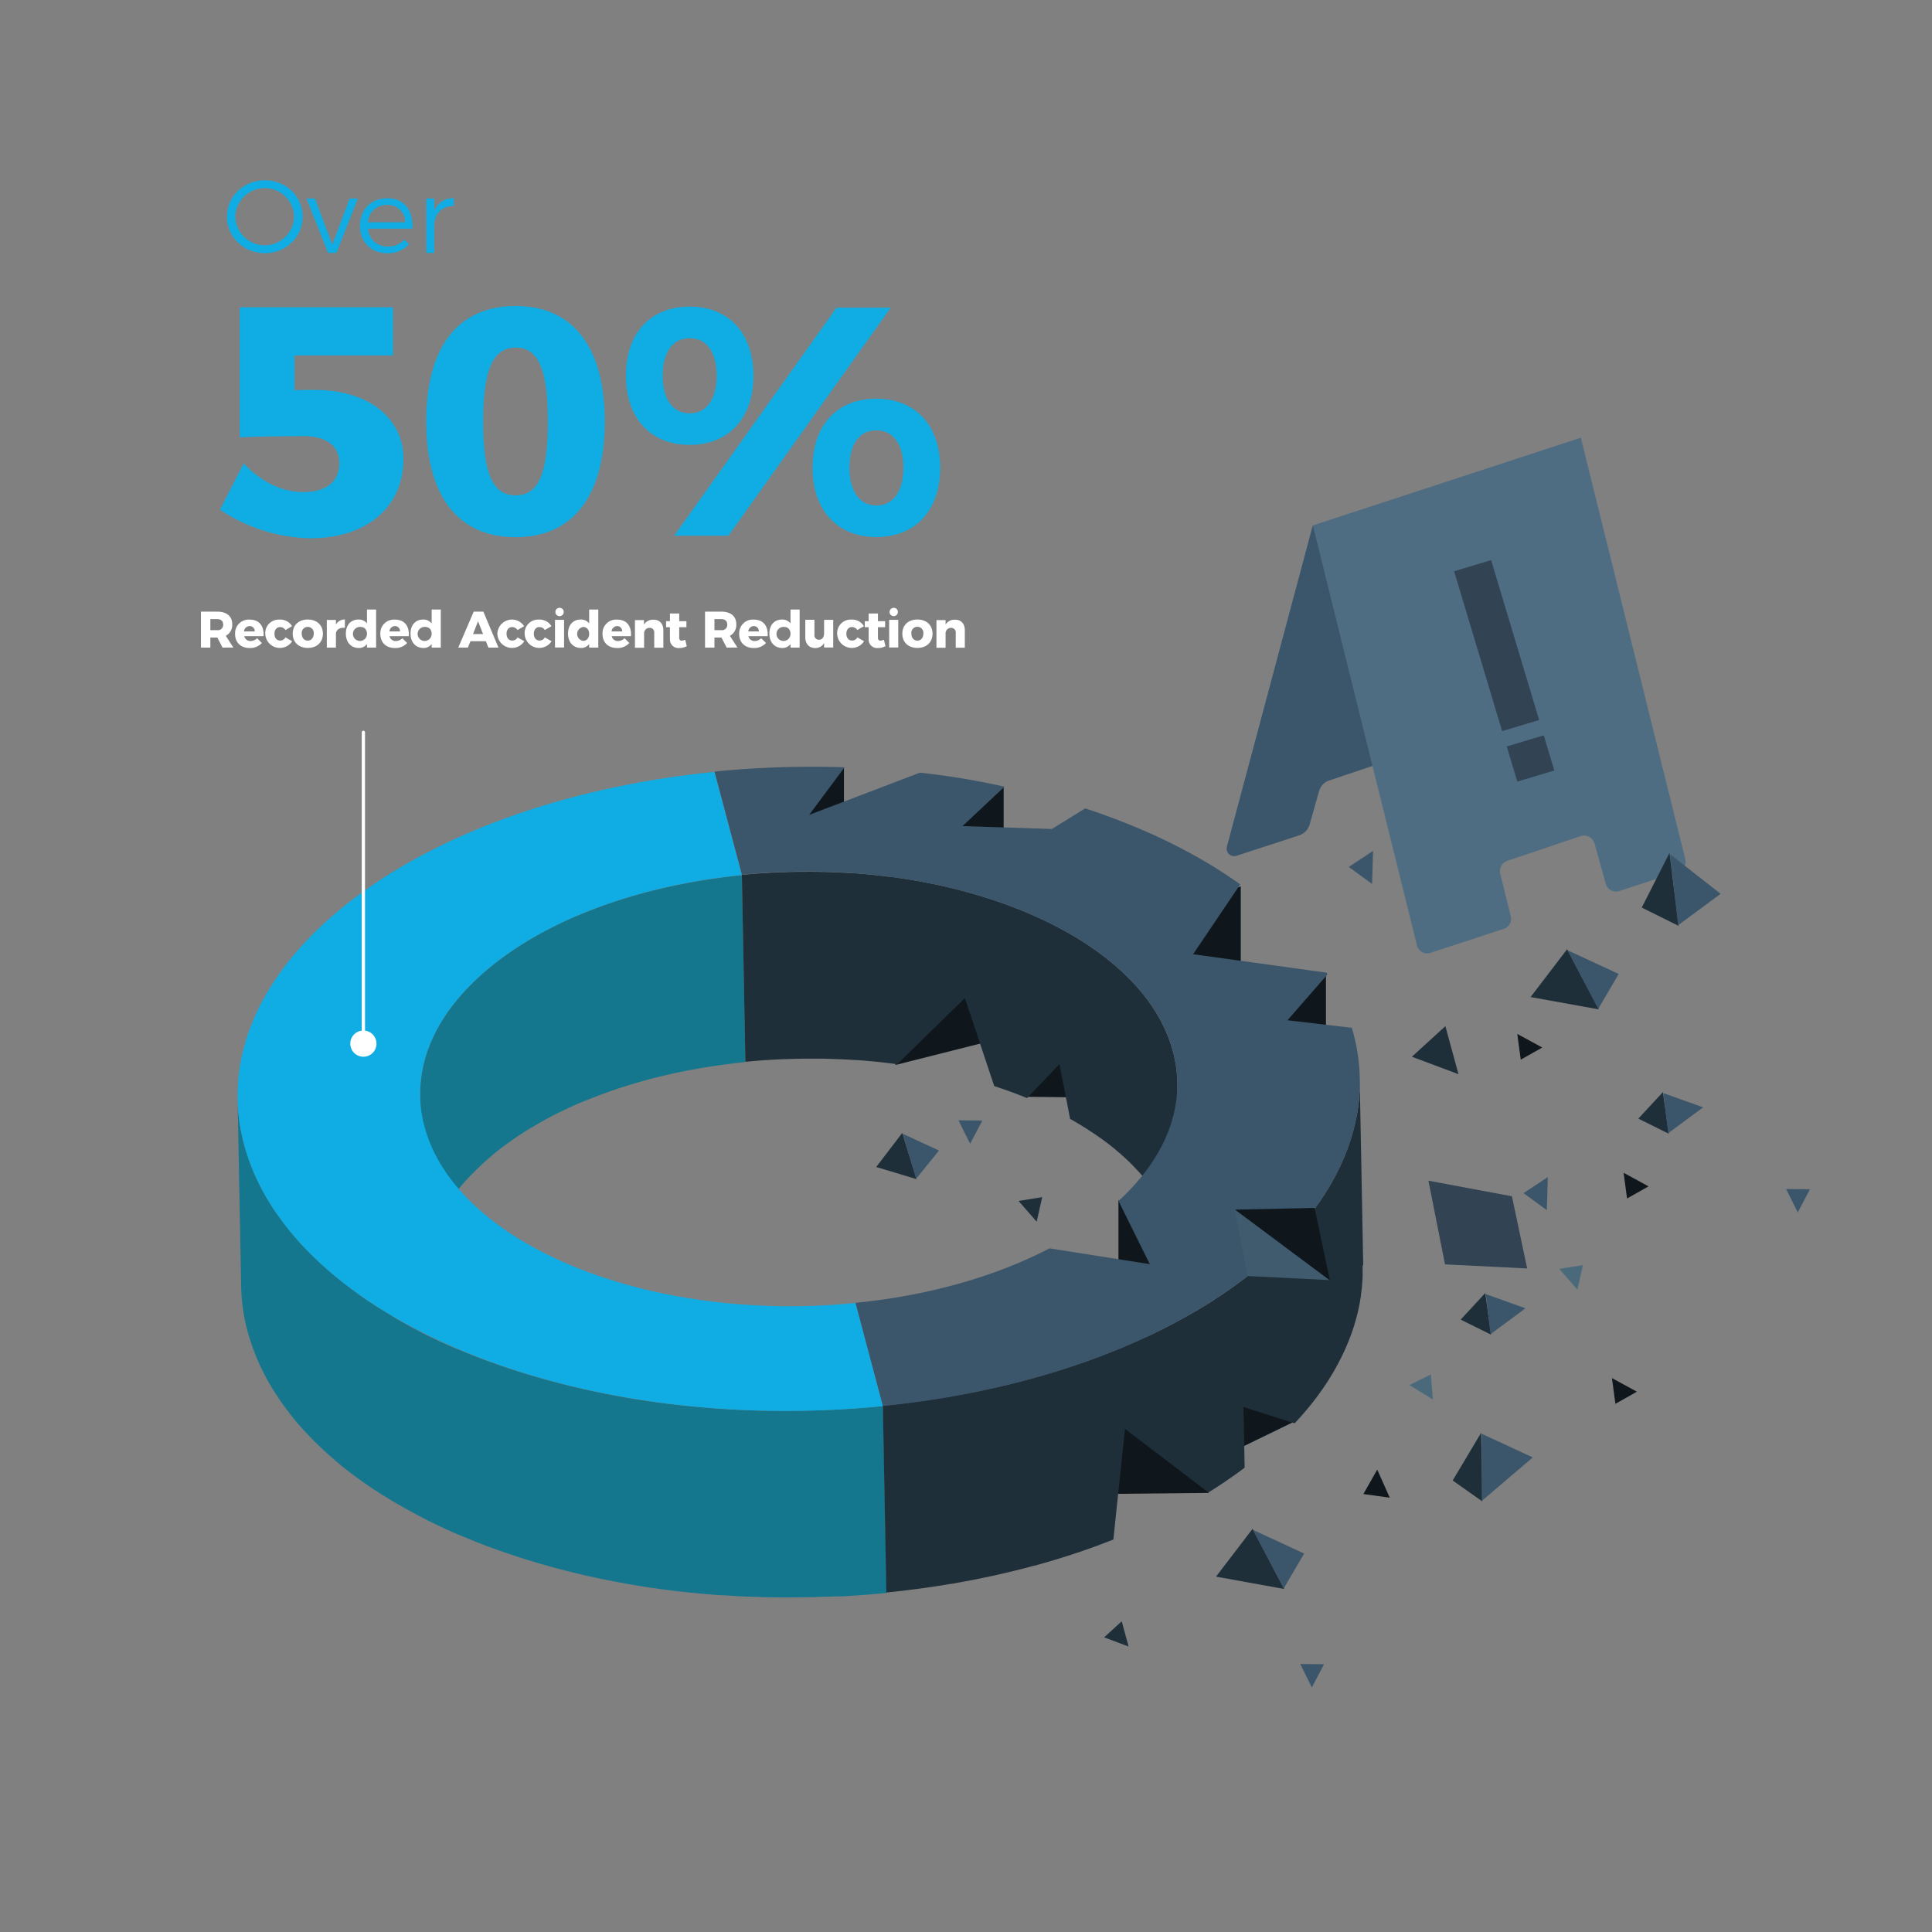 <svg xmlns="http://www.w3.org/2000/svg" viewBox="0 0 768 768"><rect x="0" y="0" width="768" height="768" fill="#808080" stroke="none"/><defs><style>.cls-1{isolation:isolate;}.cls-2{fill:#14778e;}.cls-3{fill:#0fade4;}.cls-4{fill:#3b556a;}.cls-5{fill:#4e6d82;}.cls-6{fill:#0f171c;}.cls-7{fill:#324354;}.cls-8{fill:#1f2f3a;}.cls-9{fill:#4a6a7c;}.cls-10{fill:#3f5b6d;}.cls-11{fill:none;stroke:#fff;stroke-linecap:round;stroke-miterlimit:10;stroke-width:1.3px;}.cls-12{fill:#fff;}</style></defs><g id="text"><g class="cls-1"><path class="cls-2" d="M168.48,506.13a2.09,2.09,0,0,1,0-.25c.07-1.21.2-2.41.36-3.61,0-.12,0-.25.05-.37.08-.58.21-1.15.31-1.73.14-.77.27-1.54.44-2.31.13-.58.3-1.14.45-1.72s.38-1.47.6-2.21c.17-.54.37-1.07.55-1.61.27-.79.54-1.57.85-2.35.22-.56.47-1.12.71-1.67.32-.75.64-1.5,1-2.24.47-1,.95-2,1.48-2.93.06-.12.13-.23.2-.35.57-1,1.19-2.08,1.83-3.11.09-.14.16-.27.25-.4.65-1,1.35-2,2.07-3.07l.58-.8c.72-1,1.47-2,2.25-2.95l.15-.18c.83-1,1.7-2,2.6-3l.7-.77c.63-.69,1.29-1.37,2-2.05.43-.44.85-.88,1.29-1.31.66-.65,1.34-1.29,2-1.93.42-.4.84-.8,1.27-1.19.8-.72,1.64-1.44,2.48-2.15l1-.89c1.21-1,2.45-2,3.74-2.95l.22-.17c1.13-.85,2.29-1.69,3.48-2.51.33-.24.67-.47,1-.7,1.15-.79,2.32-1.57,3.52-2.34l.4-.26q2-1.26,4.05-2.47l1.09-.63c1.17-.67,2.35-1.33,3.56-2l.81-.45q2.16-1.16,4.4-2.26l1.08-.52c1.24-.6,2.5-1.19,3.77-1.77l1.09-.5c1.56-.69,3.14-1.38,4.75-2l1-.38c1.36-.55,2.74-1.09,4.13-1.62l1.29-.48c1.67-.63,3.37-1.23,5.09-1.82l.6-.2q2.34-.78,4.72-1.51l1.42-.44c1.72-.52,3.46-1,5.23-1.51l.21-.06q2.9-.8,5.86-1.51l1.85-.43c1.38-.33,2.75-.64,4.15-.95l2.31-.47c1.27-.27,2.56-.52,3.85-.77l2.46-.45,3.13-.53q2.78-.45,5.58-.85l2.45-.34c2.66-.35,5.35-.68,8.07-.95l-1.41-74.28c-2.72.27-5.4.59-8.06.94l-2.46.35c-1.87.26-3.72.55-5.56.85-.47.08-1,.13-1.42.21l-1.73.32c-.82.15-1.63.29-2.44.45-1.3.24-2.59.5-3.88.76l-2.29.48c-1.39.3-2.77.62-4.14.94l-1.87.44q-2.93.71-5.79,1.49h-.06l-.23.07c-1.76.48-3.49,1-5.21,1.51l-1.43.43q-2.37.74-4.7,1.52l-.62.2c-1.72.58-3.41,1.19-5.08,1.81l-1.3.49c-1.39.52-2.76,1.06-4.11,1.61l-1,.39q-2.4,1-4.74,2l-1.1.5c-1.26.57-2.52,1.16-3.75,1.76l-1.09.53q-2.24,1.11-4.4,2.25l-.82.45c-1.2.65-2.39,1.32-3.55,2l-1.09.63c-1.38.81-2.74,1.63-4.06,2.47l-.39.26c-1.2.76-2.37,1.54-3.52,2.33l-1,.7c-1.18.83-2.34,1.66-3.46,2.51l-.24.17-.06.05q-1.89,1.42-3.67,2.91c-.36.29-.7.6-1.05.9-.84.71-1.67,1.41-2.47,2.13l-1.28,1.19c-.68.64-1.37,1.29-2,1.94l-1.28,1.3c-.39.41-.8.8-1.19,1.21l-.77.85-.69.77c-.9,1-1.77,2-2.61,3l-.14.18c-.78,1-1.53,2-2.25,2.95l-.58.81-.55.75c-.52.77-1,1.54-1.52,2.31l-.25.4c-.65,1-1.26,2.07-1.84,3.12l-.19.34c-.42.77-.83,1.55-1.21,2.33-.1.2-.18.4-.27.6-.36.75-.68,1.49-1,2.24-.24.56-.49,1.11-.71,1.67-.31.78-.58,1.57-.85,2.36-.14.42-.32.85-.46,1.27,0,.11,0,.23-.09.34-.22.73-.41,1.47-.6,2.21-.15.57-.32,1.14-.45,1.72-.17.76-.3,1.53-.44,2.3-.09.49-.21,1-.28,1.47l0,.27c0,.12,0,.24-.05.37-.16,1.19-.29,2.4-.37,3.6a2,2,0,0,1,0,.25c-.07,1.24-.1,2.48-.08,3.72l.42,21.95,1,52.4C168.37,508.64,168.4,507.38,168.48,506.13Z"></path><path class="cls-2" d="M335,634.56c1,0,2.06-.12,3.09-.19l2.63-.16,3.15-.24,2.59-.2,3.2-.29,2.35-.22.42,0L351,558.94l-2.69.25-3.29.29c-.84.08-1.68.13-2.52.2l-3.22.25-2.59.16-3.13.19-2.63.13-3.08.14-1,0q-5.07.2-10.11.26h-.47c-3.48,0-6.94,0-10.39,0h0c-3.35,0-6.68-.16-10-.3l-.67,0c-3.17-.14-6.33-.32-9.46-.54l-1.06-.07q-4.7-.35-9.33-.8l-1.18-.11q-4.57-.47-9.09-1l-1.24-.16q-4.86-.63-9.64-1.38l-1.07-.17c-3.22-.51-6.42-1.08-9.59-1.68l-1.09-.2c-1.45-.28-2.89-.57-4.33-.87l-1.17-.23c-1.82-.39-3.63-.78-5.43-1.19l-1.42-.34c-1.32-.3-2.64-.61-3.95-.93l-1.94-.49-3.38-.87-1.8-.48q-2.59-.7-5.16-1.44l-1.08-.31q-3-.88-6-1.82l-1.45-.46c-1.6-.52-3.19-1-4.77-1.58l-1.38-.47c-1.91-.67-3.82-1.35-5.7-2l-1.86-.71c-.88-.33-1.75-.66-2.61-1l-2-.78-2.49-1-2-.83-2.41-1-2-.86c-.78-.35-1.57-.7-2.34-1.06s-1.3-.6-1.94-.9l-2.28-1.08-1.91-.93-2.23-1.12-1.86-1-2.19-1.16c-.61-.32-1.21-.65-1.81-1l-2.15-1.19c-.59-.33-1.18-.66-1.76-1L155.71,523,154,522l-2.07-1.27-1.65-1-2.06-1.34-1.55-1-2.08-1.42-1.44-1L141,513.33c-.42-.3-.84-.6-1.25-.91-.86-.64-1.7-1.28-2.53-1.93l-.78-.59c-1.08-.85-2.15-1.71-3.19-2.57l-.81-.69c-.77-.64-1.53-1.28-2.28-1.94l-1.12-1c-.62-.56-1.25-1.11-1.85-1.67L126,500.9c-.56-.53-1.13-1.06-1.67-1.59l-1.21-1.21c-.51-.52-1-1-1.54-1.57l-1.18-1.26c-.48-.52-1-1-1.44-1.56s-.77-.86-1.15-1.3-.91-1-1.36-1.57l-1.1-1.33-1.28-1.59q-.54-.68-1-1.35c-.41-.54-.82-1.07-1.21-1.61l-1-1.38L109.66,482l-.94-1.4c-.36-.55-.71-1.1-1.06-1.66s-.59-.93-.88-1.4l-1-1.7-.81-1.41q-.48-.87-.93-1.74c-.25-.47-.5-.94-.74-1.41s-.59-1.19-.87-1.79-.46-.94-.67-1.41-.54-1.23-.81-1.85c-.2-.46-.4-.91-.59-1.38-.27-.65-.51-1.3-.76-2-.17-.43-.34-.87-.5-1.3-.26-.73-.5-1.47-.74-2.2L98,458.23c-.35-1.1-.67-2.22-1-3.34a76.24,76.24,0,0,1-2.33-13.49c-.12-1.49-.19-3-.22-4.47h0l1.41,74.29a75.17,75.17,0,0,0,2.54,18c.3,1.12.63,2.23,1,3.34.12.37.25.73.37,1.1.24.74.48,1.47.75,2.2.15.44.33.87.49,1.3.25.66.5,1.32.76,2,.19.46.4.92.59,1.38.27.62.53,1.23.81,1.85l.67,1.41c.29.59.57,1.19.87,1.78l.74,1.42c.31.58.61,1.15.93,1.73s.54,1,.82,1.42.65,1.13,1,1.69l.88,1.41,1.07,1.66c.31.47.62.93.94,1.39s.75,1.09,1.13,1.64.66.92,1,1.37.8,1.08,1.21,1.61.69.91,1,1.36l1.28,1.59,1.1,1.32c.45.53.91,1.06,1.37,1.58s.75.86,1.14,1.29,1,1,1.45,1.57l1.18,1.26c.5.52,1,1,1.54,1.56s.79.81,1.2,1.21,1.11,1.07,1.67,1.6l1.19,1.12c.61.57,1.23,1.12,1.86,1.68l1.11,1c.75.65,1.52,1.3,2.29,2l.8.67c1.05.87,2.11,1.73,3.2,2.58l.74.57c.85.65,1.7,1.3,2.56,1.94.42.31.84.62,1.27.92.71.52,1.42,1,2.14,1.55l1.46,1c.68.47,1.36.94,2.06,1.4.51.35,1,.69,1.57,1s1.35.89,2,1.33l1.66,1c.68.42,1.36.85,2.06,1.27l1.71,1c.7.41,1.4.82,2.11,1.22l1.77,1c.7.4,1.42.79,2.13,1.18l1.83,1c.72.38,1.44.77,2.18,1.15l1.87,1,2.22,1.11,1.91.93,2.28,1.08,1.94.91,2.34,1.05,2,.87c.79.35,1.59.69,2.4,1l2,.83,2.48,1,2,.8,2.58,1,1.57.6.32.11q2.82,1,5.7,2l1.38.47c1.57.54,3.16,1.06,4.75,1.58l1.47.47q3,.93,5.95,1.81l1.09.31q2.55.74,5.15,1.44l.92.25.89.23c1.12.3,2.24.59,3.37.87l1.94.49,3.93.93,1.45.34q2.68.61,5.42,1.19l1.21.24c1.42.3,2.85.59,4.28.86l.52.11.6.1q4.74.9,9.57,1.68l1.08.17q4.78.75,9.63,1.38l.51.07.74.09c3,.37,6,.72,9.08,1l1.19.11c3.09.31,6.2.57,9.33.8l.36,0,.69,0c3.14.22,6.29.41,9.46.55l.67,0c3.31.14,6.64.25,10,.3h0q5.16.09,10.37,0h.47c3.36,0,6.73-.13,10.12-.25l.57,0,.41,0,3.07-.14Z"></path></g><path class="cls-3" d="M284,306.84l10.89,41c-82.16,8.2-138.66,52.93-126.18,99.91s89.23,78.41,171.39,70.2l10.9,41C229.23,571.09,115.52,524.51,97,454.89S162.23,319,284,306.84Z"></path><path class="cls-4" d="M628.3,174.24,521.79,209.07,487.72,336.53a3,3,0,0,0,3.86,3.65l24.87-8.13a6.38,6.38,0,0,0,4.15-4.31l3.78-13.35a6.09,6.09,0,0,1,3.91-4.11l34.6-11.65-5.25,19.95,35.16-11.49Z"></path><path class="cls-5" d="M633.89,335.38l4.46,16a4.17,4.17,0,0,0,5.3,2.84l23.52-7.69a4.16,4.16,0,0,0,2.75-5L628.4,174,521.88,208.87l41.38,166.91a4.16,4.16,0,0,0,5.33,3l29.22-9.56a4.16,4.16,0,0,0,2.75-5l-4.18-16.83a4.39,4.39,0,0,1,2.86-5.22l29-9.77A4.39,4.39,0,0,1,633.89,335.38Z"></path><polygon class="cls-6" points="355.94 423.35 398.77 412.54 383.72 387.26 369.83 391.9 358.45 409.26 355.94 423.35"></polygon><polygon class="cls-6" points="480.49 593.45 425.21 594.02 432.45 564.79 459.37 556.11 469.79 565.66 480.49 593.45"></polygon><polygon class="cls-6" points="493.23 352.34 493.23 398.07 472.97 384.47 465.15 374.34 470.07 360.44 493.23 352.34"></polygon><polygon class="cls-6" points="527.09 386.78 527.09 424.99 507.7 412.25 500.46 401.25 507.41 395.76 527.09 386.78"></polygon><polygon class="cls-6" points="514.36 565.18 486.57 578.68 484.06 555.72 499.31 550.13 507.03 550.51 514.36 565.18"></polygon><polygon class="cls-6" points="407.84 435.99 434.18 436.28 422.03 410.52 414.79 412.54 411.61 425.57 407.84 435.99"></polygon><polygon class="cls-6" points="335.48 305.16 335.48 326.29 321.88 326 319.56 319.05 335.48 305.16"></polygon><rect class="cls-7" x="587.25" y="223.45" width="15.36" height="66.36" transform="translate(-48.68 182.02) rotate(-16.72)"></rect><rect class="cls-7" x="600.74" y="294.2" width="15.36" height="14.59" transform="translate(-61.02 187.8) rotate(-16.72)"></rect><polygon class="cls-6" points="398.97 312.98 398.97 339.22 379.09 332.27 374.65 322.82 379.87 317.41 398.97 312.98"></polygon><polygon class="cls-6" points="444.6 477.09 444.6 508.35 463.13 507.77 459.37 484.9 444.6 477.09"></polygon><path class="cls-8" d="M468,430.07A51,51,0,0,0,466.26,418c-.2-.76-.42-1.51-.66-2.26-.07-.24-.16-.48-.24-.72-.16-.5-.33-1-.51-1.51-.1-.29-.22-.58-.33-.87s-.34-.89-.52-1.33-.26-.62-.39-.93-.36-.83-.55-1.25l-.45-.95c-.19-.4-.38-.8-.59-1.2s-.33-.64-.5-1-.41-.78-.63-1.17l-.54-.95-.68-1.15-.59-.94-.72-1.13-.63-.94-.77-1.1-.67-.93-.82-1.08c-.23-.31-.47-.61-.71-.92s-.57-.71-.87-1.07l-.74-.9c-.3-.35-.61-.7-.91-1.06l-.78-.87c-.32-.36-.65-.71-1-1.06s-.52-.57-.79-.85l-1.05-1.06-.8-.81-1.13-1.08-.8-.75c-.41-.39-.84-.76-1.26-1.14-.25-.22-.49-.45-.75-.67-.51-.45-1-.89-1.56-1.33l-.52-.44c-.71-.59-1.43-1.16-2.16-1.74l-.48-.36c-.58-.45-1.16-.9-1.75-1.34l-.82-.6-1.48-1.06-1-.67-1.41-1-1.05-.69-1.39-.9-1.12-.7-1.39-.86-1.16-.68c-.47-.28-.94-.56-1.42-.83L424,370.5c-.48-.27-1-.54-1.45-.8l-1.22-.66-1.48-.78-1.25-.65-1.51-.75-1.29-.63-1.54-.73-1.31-.61-1.58-.71-1.31-.58-1.65-.71-1.31-.55-1.7-.69-1.32-.52-1.77-.68-1-.4-.21-.07c-1.27-.47-2.55-.93-3.85-1.38l-.92-.32-3.22-1.06-1-.32c-1.33-.42-2.66-.83-4-1.22l-.73-.21c-1.16-.33-2.32-.66-3.48-1l-.62-.17-.33-.08q-3.52-.94-7.15-1.77l-.28-.07c-2.49-.57-5-1.09-7.57-1.58l-.21-.05-.39-.07q-3.21-.6-6.47-1.13l-.72-.11q-3.23-.51-6.51-.94l-.34,0-.5-.05q-3-.39-6.13-.7l-.79-.08q-3.13-.3-6.3-.54l-.25,0-.46,0c-2.12-.15-4.25-.28-6.39-.37l-.45,0c-2.24-.09-4.48-.16-6.74-.2h0q-3.5-.06-7,0H318q-3.41,0-6.82.17h-.57q-3.65.15-7.3.39l-.44,0q-3.73.26-7.47.63h-.22l-.28,0,1.4,74.29.5,0q3.75-.36,7.47-.63l.43,0c2.45-.17,4.88-.3,7.31-.4l.57,0q3.42-.12,6.82-.17h.32c2.34,0,4.68,0,7,0h0q3.39.06,6.74.21h.45q3.21.15,6.39.37l.71,0q3.17.23,6.3.54l.8.07c2.05.21,4.09.45,6.12.7l.84.11c.53.06,1,.15,1.56.22l26.92-26.32,11.67,35c.85.28,1.69.55,2.52.84l.94.31q1.93.67,3.84,1.38l1.28.48,1.74.67,1.34.53,1.36.56L421.16,423l4.23,21.8.05,0,1.2.68,1.41.83,1.16.69c.47.28.93.57,1.39.86l1.12.69,1.38.9,1.06.69,1.39.95,1,.68,1.44,1,.86.63c.57.42,1.12.84,1.68,1.27l.56.43c.73.57,1.44,1.15,2.15,1.73l.57.49c.51.42,1,.85,1.51,1.28l.77.69,1.24,1.12c.28.25.54.51.82.77l1.11,1.06.82.83c.34.35.69.69,1,1.05l.8.85,1,1.05c.27.29.52.58.78.88l.92,1.06.74.89.87,1.08.7.91.82,1.08c.23.31.45.63.67.94s.52.73.77,1.1l.63.94c.25.37.49.74.72,1.12s.4.63.59.95.46.76.68,1.14.37.64.54,1,.43.78.64,1.17.33.63.5.95.39.81.58,1.21.31.63.45.95.37.83.55,1.25l.4.93c.18.43.34.88.51,1.32s.23.58.34.88c.17.49.33,1,.5,1.48.08.25.17.5.25.75.23.75.45,1.5.65,2.25a51.06,51.06,0,0,1,1.72,12.12Z"></path><polygon class="cls-8" points="483.39 626.74 497.91 607.73 510.51 631.65 483.39 626.74"></polygon><polygon class="cls-8" points="608.43 396.34 622.95 377.34 635.55 401.25 608.43 396.34"></polygon><polygon class="cls-8" points="348.31 463.9 358.66 450.36 364.34 468.72 348.31 463.9"></polygon><polygon class="cls-8" points="577.46 588.52 588.79 569.53 589.25 596.84 577.46 588.52"></polygon><polygon class="cls-8" points="580.64 524.56 590.41 514 592.72 530.56 580.64 524.56"></polygon><polygon class="cls-8" points="651.26 444.67 661.04 434.11 663.35 450.67 651.26 444.67"></polygon><path class="cls-8" d="M541.9,503l-1.4-74.29c0,.31,0,.62,0,.93,0,.71,0,1.41,0,2.12,0,.39,0,.77,0,1.15,0,.62,0,1.23-.08,1.84,0,.42-.07.84-.1,1.26s-.09,1.14-.15,1.72-.11.87-.16,1.3-.13,1.11-.21,1.66-.15.89-.22,1.34-.17,1.07-.27,1.61L539,445c-.11.53-.22,1.06-.34,1.59s-.21.9-.32,1.35-.26,1-.4,1.57-.25.9-.38,1.34-.3,1-.46,1.56-.27.87-.42,1.3-.36,1.11-.56,1.66-.3.87-.46,1.3-.41,1.09-.63,1.63-.34.87-.52,1.3-.45,1.08-.69,1.62-.37.85-.57,1.28-.5,1.09-.76,1.63-.39.82-.6,1.22c-.34.7-.7,1.38-1.06,2.07-.17.31-.32.62-.49.93-.54,1-1.09,2-1.67,2.95-.06.11-.13.21-.19.31-.52.88-1.06,1.76-1.62,2.63-.2.32-.42.65-.63,1-.43.65-.85,1.29-1.29,1.94l-.69,1c-.56.8-1.14,1.59-1.73,2.38-.21.3-.43.6-.65.89-.8,1.05-1.61,2.09-2.45,3.13l-.27.33c-.76.93-1.54,1.85-2.34,2.77-.26.31-.53.61-.81.92-.68.77-1.38,1.54-2.09,2.31l-.7.76c-1.23,1.3-2.51,2.6-3.82,3.88l-.69.67c-1.31,1.28-2.66,2.53-4.05,3.78l-.69.61q-2.15,1.91-4.39,3.77l-.48.38q-2.31,1.89-4.74,3.75l-.22.16c-1.22.93-2.47,1.84-3.74,2.75l-1.06.75c-1,.7-2,1.39-3,2.08l-1.06.72c-1.32.88-2.65,1.75-4,2.61l-.62.39c-1.17.74-2.37,1.47-3.57,2.19l-1.25.75c-1.15.68-2.32,1.36-3.5,2l-.87.49c-1.45.81-2.91,1.61-4.4,2.4l-1.12.59c-1.17.62-2.36,1.23-3.55,1.83l-1.33.66c-1.52.76-3,1.5-4.59,2.23l-.1,0c-1.58.74-3.19,1.47-4.81,2.19l-1.38.61-3.83,1.64-1.26.53q-2.49,1-5,2l-1,.37-4.27,1.61-1.53.56q-2.21.79-4.44,1.56l-.9.31q-2.65.9-5.35,1.76l-1.43.45c-1.4.44-2.82.88-4.24,1.3l-1.56.46q-2.78.81-5.58,1.59l-.24.06q-3.49.95-7.07,1.83l-1.1.28q-3.5.86-7.07,1.65l-1.38.3c-2.4.53-4.81,1-7.26,1.51l-1,.19c-2.42.46-4.85.91-7.31,1.33l-.67.12c-1.92.33-3.84.64-5.78.94l-1.52.22c-1.46.22-2.93.43-4.4.63l-2,.27-4.24.53-1.81.22c-2,.23-4,.45-6,.65h0l1.4,74.28q3-.3,6-.65l1.84-.22c1.41-.17,2.81-.34,4.21-.53.67-.09,1.33-.17,2-.27l4.37-.62,1.54-.23q2.91-.45,5.78-.94l.21,0,.46-.08c2.46-.43,4.9-.87,7.31-1.34l1-.19c2.44-.48,4.85-1,7.25-1.5l1.39-.31c2.37-.53,4.73-1.07,7.06-1.64l1.11-.28q3.57-.88,7.06-1.84l.18,0,.06,0q2.82-.76,5.59-1.59l1.54-.45c1.43-.43,2.85-.86,4.26-1.31l1.42-.44c1.8-.58,3.59-1.16,5.36-1.76l.88-.31q2.25-.78,4.45-1.57l1.53-.56c1.43-.53,2.86-1.06,4.27-1.61l.95-.36,1.16-.47,4.61-44,33.17,25.27,1.63-1,.64-.4c1.36-.86,2.69-1.73,4-2.61l1-.71c1-.69,2-1.38,3-2.08l1.06-.75c1-.75,2.07-1.51,3.08-2.27l-.46-24.13,20.35,6.49,0,0,.51-.56c.71-.77,1.4-1.53,2.08-2.3l.82-.93c.79-.91,1.57-1.84,2.33-2.76.09-.12.19-.23.28-.34.84-1,1.65-2.08,2.44-3.12l.66-.89c.59-.79,1.16-1.59,1.72-2.39l.41-.57.28-.42c.44-.64.86-1.29,1.29-1.93l.64-1c.55-.88,1.1-1.76,1.62-2.64l.18-.29c.58-1,1.13-2,1.67-3,.17-.31.32-.62.49-.92.36-.69.72-1.38,1.07-2.07l.19-.39c.14-.27.26-.55.4-.83.26-.55.52-1.09.77-1.64s.38-.85.56-1.27.47-1.09.69-1.63.35-.86.52-1.29.43-1.09.63-1.64l.47-1.29c.19-.56.38-1.11.56-1.66l.27-.81.15-.5.45-1.54c.13-.46.26-.91.38-1.36s.27-1,.4-1.56.22-.91.32-1.36.23-1,.34-1.58.19-.9.27-1.35.19-1.07.27-1.61c.06-.35.13-.7.18-1.05,0-.09,0-.19,0-.28.08-.56.14-1.11.21-1.67s.11-.87.16-1.3.1-1.15.15-1.72c0-.42.07-.84.1-1.26,0-.61.06-1.22.08-1.83,0-.39,0-.77,0-1.16,0-.7,0-1.41,0-2.12V503Z"></path><path class="cls-4" d="M538,410.79c-.2-.74-.42-1.49-.64-2.23l-25.56-3,15.91-18.22c-.14-.24-.27-.47-.42-.7l-53-7.33,18.72-27.75c-17.07-12.23-38-22.46-61.61-30.21l-13.26,8.18-35.5-1.16,16.67-15.66a300.45,300.45,0,0,0-33.65-5.56l-44,16.78,14.06-18.91a388,388,0,0,0-51.68,1.7l10.9,41C377,339.54,453.77,371,466.26,418c5.67,21.34-2.9,42.21-21.63,59.41l12.42,25.1-39.84-6.27c-21,10.93-47.37,18.7-77.13,21.67l10.89,41C472.74,546.7,556.45,480.41,538,410.79Z"></path><polygon class="cls-4" points="498.12 608.16 518.41 617.56 510.3 631.44 498.12 608.16"></polygon><polygon class="cls-4" points="623.16 377.76 643.45 387.16 635.34 401.04 623.16 377.76"></polygon><polygon class="cls-4" points="358.81 450.67 373.25 457.36 364.19 468.56 358.81 450.67"></polygon><polygon class="cls-4" points="589.01 569.95 609.3 579.35 589.03 596.63 589.01 569.95"></polygon><polygon class="cls-4" points="590.63 514.43 606.4 520.07 592.51 530.35 590.63 514.43"></polygon><polygon class="cls-4" points="661.25 434.54 677.02 440.19 663.13 450.46 661.25 434.54"></polygon><polygon class="cls-4" points="586.53 473.9 578.62 482.78 592.12 485.1 586.53 473.9"></polygon><polygon class="cls-6" points="541.96 593.9 552.46 595.36 547.47 584.2 541.96 593.9"></polygon><polygon class="cls-6" points="642.15 558.04 650.69 553.22 640.77 547.81 642.15 558.04"></polygon><polygon class="cls-6" points="646.78 476.42 655.32 471.6 645.4 466.19 646.78 476.42"></polygon><polygon class="cls-6" points="604.52 421.23 613.07 416.41 603.14 411 604.52 421.23"></polygon><polygon class="cls-9" points="629.24 502.9 619.85 504.4 627.05 512.67 629.24 502.9"></polygon><polygon class="cls-8" points="414.29 475.88 404.89 477.39 412.1 485.65 414.29 475.88"></polygon><polygon class="cls-9" points="568.79 546.35 560.27 550.59 569.61 556.33 568.79 546.35"></polygon><polygon class="cls-4" points="615.28 467.92 605.63 474.29 614.89 481.05 615.28 467.92"></polygon><polygon class="cls-4" points="545.81 338.25 536.16 344.62 545.42 351.38 545.81 338.25"></polygon><polygon class="cls-7" points="567.81 469.34 574.42 502.61 607.07 504.23 601.01 475.54 567.81 469.34"></polygon><polygon class="cls-10" points="490.7 480.81 495.98 507.24 528.55 508.86 490.91 480.85 490.7 480.81"></polygon><polygon class="cls-6" points="522.58 480.17 490.91 480.85 528.55 508.86 528.63 508.86 522.58 480.17"></polygon><polygon class="cls-8" points="574.56 407.91 561.25 420.07 579.77 427.01 574.56 407.91"></polygon><polygon class="cls-8" points="445.9 644.48 438.91 650.87 448.64 654.52 445.9 644.48"></polygon><polygon class="cls-4" points="526.32 661.56 516.85 661.46 521.49 670.77 526.32 661.56"></polygon><polygon class="cls-4" points="719.48 472.75 710.01 472.65 714.64 481.95 719.48 472.75"></polygon><polygon class="cls-4" points="390.48 445.44 381.01 445.35 385.64 454.65 390.48 445.44"></polygon><line class="cls-11" x1="144.45" y1="410.03" x2="144.45" y2="291.1"></line><circle class="cls-12" cx="144.45" cy="414.86" r="5.21"></circle><polygon class="cls-8" points="652.62 360.77 663.64 339.08 667.32 368.07 652.62 360.77"></polygon><polygon class="cls-4" points="663.9 339.6 683.97 355.31 667.06 367.81 663.9 339.6"></polygon><path class="cls-3" d="M125.2,155c21.33,0,35.17,11.25,35.17,27.41,0,19.14-14.61,31.56-37,31.56a66.84,66.84,0,0,1-35.94-11.38l9.43-18.37c7.12,7.5,15.39,11.38,23.67,11.38,9.18,0,14.35-4.13,14.35-11.51,0-6.85-5.17-10.73-14.22-10.73-4.79,0-19.66.13-25.35.52V122.15h60.91v19.14H117.05v13.84C119,155,123.38,155,125.2,155Z"></path><path class="cls-3" d="M240.41,167.54c0,29.62-12.67,46-35.43,46-23,0-35.56-16.42-35.56-46S182,121.64,205,121.64C227.74,121.64,240.41,137.93,240.41,167.54Zm-48.36,0c0,20.69,3.75,29.36,12.93,29.36s12.8-8.67,12.8-29.36S214,138.19,205,138.19,192.05,146.72,192.05,167.54Z"></path><path class="cls-3" d="M299.5,149.31c0,16.94-9.83,27.54-25.34,27.54s-25.35-10.6-25.35-27.54,9.83-27.42,25.35-27.42S299.5,132.5,299.5,149.31Zm-36.08,0c0,9.31,4,15,10.74,15s10.73-5.69,10.73-15-4-14.87-10.73-14.87S263.42,140,263.42,149.31Zm90.65-27-64.52,90.65H268l64.53-90.65Zm19.66,63.63c0,16.94-9.83,27.54-25.35,27.54S323,202.85,323,185.91s9.83-27.42,25.34-27.42S373.73,169.09,373.73,185.91Zm-36.08,0c0,9.31,4,15,10.73,15s10.74-5.69,10.74-15-4-14.88-10.74-14.88S337.65,176.59,337.65,185.91Z"></path><path class="cls-3" d="M120.3,86.14c0,8.09-6.65,14.5-15,14.5s-15.08-6.41-15.08-14.5,6.66-14.46,15.08-14.46S120.3,78.05,120.3,86.14Zm-26.78,0a11.71,11.71,0,0,0,23.41,0,11.71,11.71,0,0,0-23.41,0Z"></path><path class="cls-3" d="M125.19,78.91l6.9,18.36L139,78.91h3.25l-8.51,21.61h-3.32l-8.59-21.61Z"></path><path class="cls-3" d="M163.93,90.9H146.27A7.63,7.63,0,0,0,154.11,98a9.11,9.11,0,0,0,6.7-2.75l1.76,1.85a11.48,11.48,0,0,1-8.71,3.57c-6.36,0-10.76-4.48-10.76-10.93s4.44-10.88,10.72-10.92C160.81,78.79,164.26,83.59,163.93,90.9Zm-2.88-2.54a6.82,6.82,0,0,0-7.23-6.9,7.29,7.29,0,0,0-7.55,6.9Z"></path><path class="cls-3" d="M180.4,78.79v3.12c-4.56-.08-7.39,2.75-7.76,7.11v11.5h-3.21V78.91h3.21v4.81A8.08,8.08,0,0,1,180.4,78.79Z"></path><path class="cls-12" d="M88.47,257.43l-2.08-4H83.62v4H79.88v-14.3h6.43c3.79,0,6,1.84,6,5a4.84,4.84,0,0,1-2.55,4.61l3,4.67Zm-4.85-6.93h2.71a2.1,2.1,0,0,0,2.39-2.23c0-1.4-.88-2.16-2.39-2.16H83.62Z"></path><path class="cls-12" d="M104.77,252.88H97.1a2.47,2.47,0,0,0,2.51,1.94,3.66,3.66,0,0,0,2.59-1.12l1.9,1.9a6.21,6.21,0,0,1-4.81,2c-3.62,0-5.84-2.23-5.84-5.59a5.41,5.41,0,0,1,5.75-5.7C103.06,246.27,105,248.86,104.77,252.88ZM101.26,251a2,2,0,0,0-2-2.13A2.29,2.29,0,0,0,97,251Z"></path><path class="cls-12" d="M111.3,249.27c-1.3,0-2.2,1.08-2.2,2.67s.9,2.68,2.2,2.68a2.25,2.25,0,0,0,2.16-1.25l2.68,1.53A5.81,5.81,0,0,1,105.45,252a5.38,5.38,0,0,1,5.71-5.7,5.44,5.44,0,0,1,4.94,2.62l-2.64,1.53A2.5,2.5,0,0,0,111.3,249.27Z"></path><path class="cls-12" d="M128.36,251.9c0,3.41-2.41,5.66-6,5.66s-6-2.25-6-5.66,2.39-5.63,6-5.63S128.36,248.52,128.36,251.9Zm-8.41,0c0,1.66,1,2.76,2.37,2.76s2.39-1.1,2.39-2.76a2.4,2.4,0,1,0-4.76,0Z"></path><path class="cls-12" d="M137.09,246.25v3.33c-2-.21-3.37.69-3.55,2.22v5.63h-3.63v-11h3.63v1.83A4,4,0,0,1,137.09,246.25Z"></path><path class="cls-12" d="M149.51,242.3v15.13h-3.63V256a3.85,3.85,0,0,1-3.26,1.58c-3.1,0-5.14-2.29-5.14-5.72s2-5.59,5.06-5.59a4,4,0,0,1,3.34,1.57V242.3ZM145.88,252c0-1.66-1-2.76-2.36-2.76a2.79,2.79,0,1,0,2.36,2.76Z"></path><path class="cls-12" d="M162.51,252.88h-7.67a2.47,2.47,0,0,0,2.51,1.94,3.66,3.66,0,0,0,2.59-1.12l1.9,1.9a6.23,6.23,0,0,1-4.82,2c-3.61,0-5.83-2.23-5.83-5.59a5.4,5.4,0,0,1,5.75-5.7C160.8,246.27,162.76,248.86,162.51,252.88ZM159,251a2,2,0,0,0-2-2.13,2.29,2.29,0,0,0-2.2,2.13Z"></path><path class="cls-12" d="M175.22,242.3v15.13h-3.63V256a3.86,3.86,0,0,1-3.26,1.58c-3.11,0-5.14-2.29-5.14-5.72s2-5.59,5.05-5.59a4.07,4.07,0,0,1,3.35,1.57V242.3ZM171.59,252c0-1.66-1-2.76-2.37-2.76a2.79,2.79,0,1,0,2.37,2.76Z"></path><path class="cls-12" d="M193.13,254.9H187l-1,2.53h-3.83l6.14-14.3h3.83l6,14.3h-4Zm-1.1-2.85-2-5.1-2,5.1Z"></path><path class="cls-12" d="M203.56,249.27c-1.31,0-2.2,1.08-2.2,2.67s.89,2.68,2.2,2.68a2.26,2.26,0,0,0,2.16-1.25l2.68,1.53A5.81,5.81,0,0,1,197.71,252a5.79,5.79,0,0,1,10.64-3.08l-2.63,1.53A2.51,2.51,0,0,0,203.56,249.27Z"></path><path class="cls-12" d="M214.41,249.27c-1.3,0-2.2,1.08-2.2,2.67s.9,2.68,2.2,2.68a2.28,2.28,0,0,0,2.17-1.25l2.67,1.53A5.81,5.81,0,0,1,208.56,252a5.38,5.38,0,0,1,5.71-5.7,5.44,5.44,0,0,1,4.94,2.62l-2.63,1.53A2.53,2.53,0,0,0,214.41,249.27Z"></path><path class="cls-12" d="M224.23,246.4v11h-3.61v-11Zm-.14-3.1a1.66,1.66,0,1,1-1.66-1.68A1.61,1.61,0,0,1,224.09,243.3Z"></path><path class="cls-12" d="M237.83,242.3v15.13H234.2V256a3.85,3.85,0,0,1-3.26,1.58c-3.1,0-5.14-2.29-5.14-5.72s2-5.59,5.06-5.59a4,4,0,0,1,3.34,1.57V242.3ZM234.2,252c0-1.66-.95-2.76-2.36-2.76a2.78,2.78,0,0,0,0,5.51C233.25,254.72,234.2,253.6,234.2,252Z"></path><path class="cls-12" d="M250.83,252.88h-7.67a2.47,2.47,0,0,0,2.51,1.94,3.66,3.66,0,0,0,2.59-1.12l1.9,1.9a6.23,6.23,0,0,1-4.82,2c-3.61,0-5.83-2.23-5.83-5.59a5.4,5.4,0,0,1,5.75-5.7C249.12,246.27,251.08,248.86,250.83,252.88ZM247.32,251a2,2,0,0,0-2-2.13,2.29,2.29,0,0,0-2.2,2.13Z"></path><path class="cls-12" d="M263.69,250.48v7h-3.62v-5.91a1.81,1.81,0,0,0-1.87-2,2.15,2.15,0,0,0-2.16,2.1v5.83H252.4v-11H256v1.79a4.06,4.06,0,0,1,3.65-1.94C262.09,246.25,263.69,247.89,263.69,250.48Z"></path><path class="cls-12" d="M273,256.86a6.09,6.09,0,0,1-3,.74,3.36,3.36,0,0,1-3.69-3.53v-4.74h-1.53v-2.4h1.53v-3.06H270v3.06h2.86v2.4H270v4.17c0,.81.37,1.18,1,1.16a3.71,3.71,0,0,0,1.37-.37Z"></path><path class="cls-12" d="M288.86,257.43l-2.08-4H284v4h-3.74v-14.3h6.43c3.79,0,6,1.84,6,5a4.84,4.84,0,0,1-2.55,4.61l3,4.67ZM284,250.5h2.71a2.1,2.1,0,0,0,2.39-2.23c0-1.4-.88-2.16-2.39-2.16H284Z"></path><path class="cls-12" d="M305.16,252.88h-7.67a2.47,2.47,0,0,0,2.51,1.94,3.66,3.66,0,0,0,2.59-1.12l1.9,1.9a6.23,6.23,0,0,1-4.82,2c-3.61,0-5.83-2.23-5.83-5.59a5.4,5.4,0,0,1,5.75-5.7C303.45,246.27,305.41,248.86,305.16,252.88ZM301.65,251a2,2,0,0,0-2-2.13,2.29,2.29,0,0,0-2.2,2.13Z"></path><path class="cls-12" d="M317.87,242.3v15.13h-3.63V256a3.86,3.86,0,0,1-3.26,1.58c-3.1,0-5.14-2.29-5.14-5.72s2-5.59,5.06-5.59a4.06,4.06,0,0,1,3.34,1.57V242.3ZM314.24,252c0-1.66-1-2.76-2.37-2.76a2.79,2.79,0,1,0,2.37,2.76Z"></path><path class="cls-12" d="M331.22,246.4v11h-3.63v-1.79a3.91,3.91,0,0,1-3.53,2c-2.39,0-3.94-1.66-3.94-4.23v-7h3.63v5.93a1.76,1.76,0,0,0,1.77,2c1.29,0,2.07-1,2.07-2.49V246.4Z"></path><path class="cls-12" d="M338.64,249.27c-1.3,0-2.2,1.08-2.2,2.67s.9,2.68,2.2,2.68a2.28,2.28,0,0,0,2.17-1.25l2.67,1.53A5.81,5.81,0,0,1,332.79,252a5.38,5.38,0,0,1,5.71-5.7,5.44,5.44,0,0,1,4.94,2.62l-2.63,1.53A2.53,2.53,0,0,0,338.64,249.27Z"></path><path class="cls-12" d="M352,256.86a6.09,6.09,0,0,1-3,.74,3.36,3.36,0,0,1-3.7-3.53v-4.74h-1.53v-2.4h1.53v-3.06H349v3.06h2.85v2.4H349v4.17c0,.81.36,1.18,1,1.16a3.72,3.72,0,0,0,1.36-.37Z"></path><path class="cls-12" d="M357.07,246.4v11h-3.61v-11Zm-.15-3.1a1.65,1.65,0,1,1-1.65-1.68A1.6,1.6,0,0,1,356.92,243.3Z"></path><path class="cls-12" d="M370.69,251.9c0,3.41-2.4,5.66-6,5.66s-6-2.25-6-5.66,2.38-5.63,6-5.63S370.69,248.52,370.69,251.9Zm-8.4,0c0,1.66,1,2.76,2.37,2.76s2.38-1.1,2.38-2.76a2.4,2.4,0,1,0-4.75,0Z"></path><path class="cls-12" d="M383.53,250.48v7h-3.61v-5.91a1.82,1.82,0,0,0-1.88-2,2.16,2.16,0,0,0-2.16,2.1v5.83h-3.63v-11h3.63v1.79a4.06,4.06,0,0,1,3.65-1.94C381.94,246.25,383.53,247.89,383.53,250.48Z"></path></g></svg>